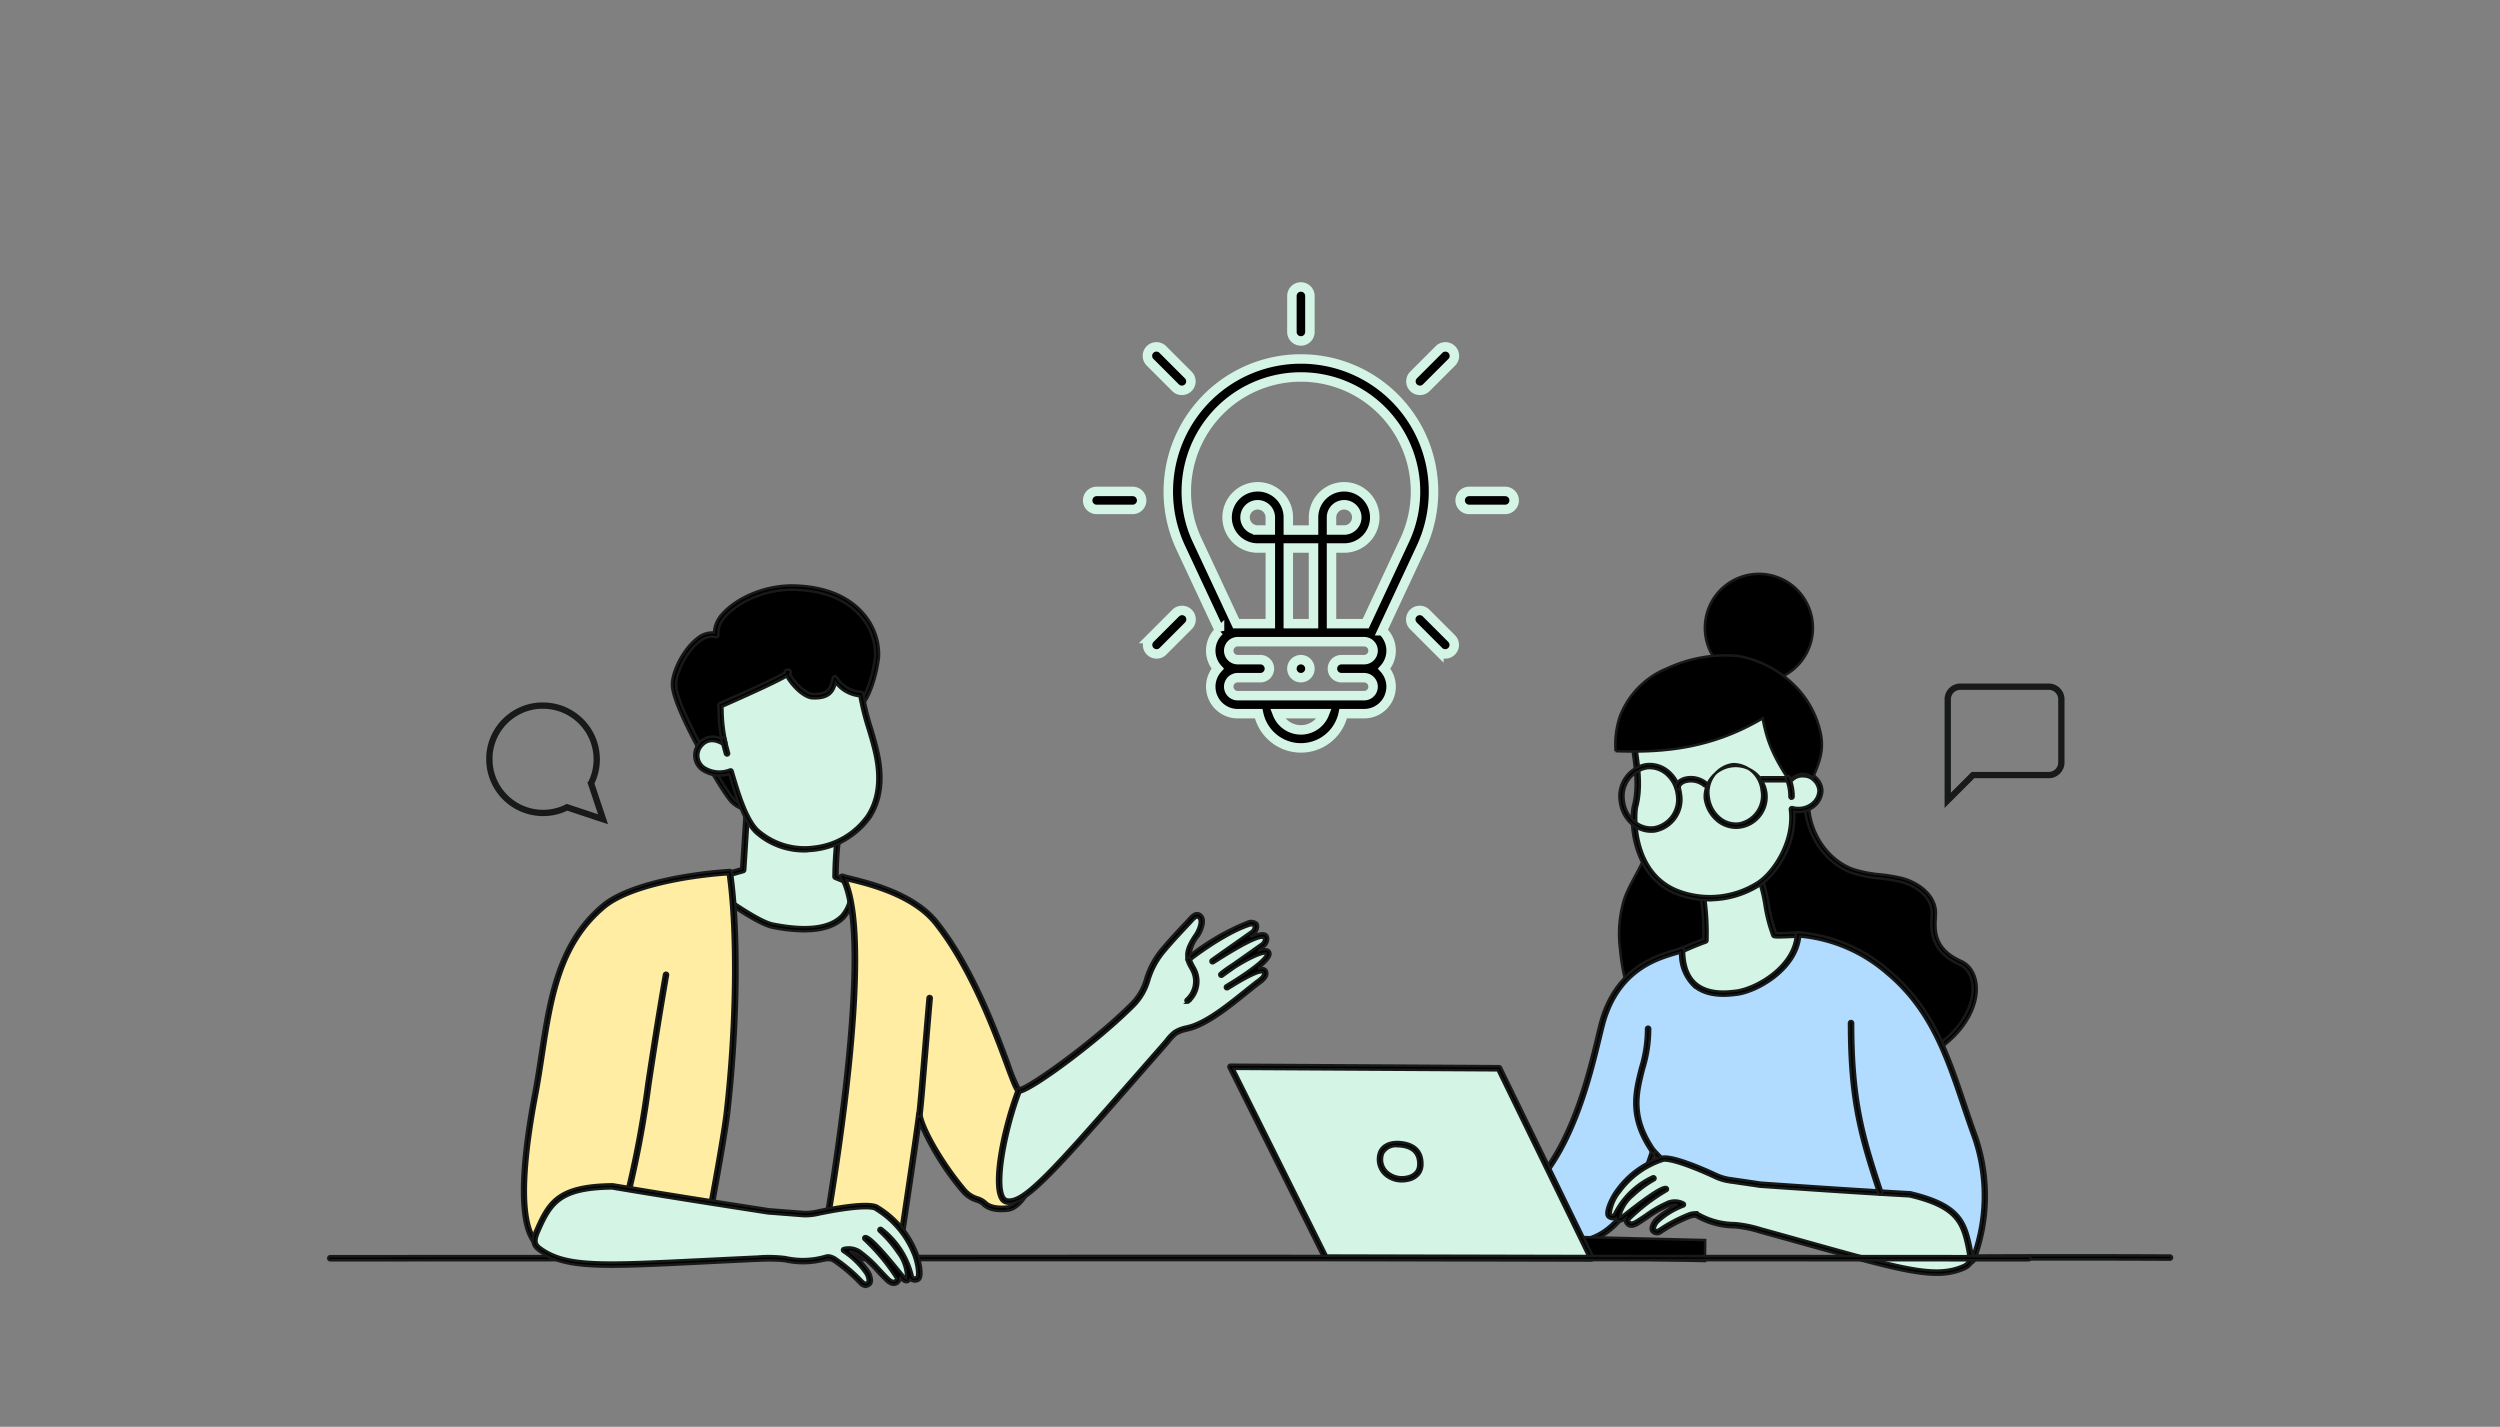 <svg xmlns="http://www.w3.org/2000/svg" width="396" height="226" viewBox="0 0 396 226">
  <rect x="0" y="0" width="396" height="226" fill="#808080" stroke="none"/>
  <g id="ideation-and-architecture" transform="translate(-521.979 -2534.16)">
    <rect id="Rectangle_15018" data-name="Rectangle 15018" width="396" height="226" rx="10" transform="translate(521.979 2534.16)" fill="rgba(231,234,235,0)"/>
    <g id="Group_2250" data-name="Group 2250" transform="translate(6149 2081.432)">
      <path id="message-circle" d="M3,11.5a8.38,8.38,0,0,0,.9,3.8A8.5,8.5,0,0,0,11.5,20a8.38,8.38,0,0,0,3.8-.9L21,21l-1.9-5.7a8.38,8.38,0,0,0,.9-3.8,8.5,8.5,0,0,0-4.7-7.6A8.38,8.38,0,0,0,11.5,3H11a8.48,8.48,0,0,0-8,8Z" transform="translate(-5552.5 561.5)" fill="none" stroke="#181a19" stroke-width="1"/>
      <path id="message-square_1_" data-name="message-square (1)" d="M21,15a2,2,0,0,1-2,2H7L3,21V5A2,2,0,0,1,5,3H19a2,2,0,0,1,2,2Z" transform="translate(-5321.5 558.5)" fill="none" stroke="#181a19" stroke-width="1"/>
    </g>
    <g id="Group_2331" data-name="Group 2331" transform="translate(6623.979 2180)">
      <g id="Group_2269" data-name="Group 2269" transform="translate(-5907.416 445.059)">
        <g id="Group_2260" data-name="Group 2260" transform="translate(80.266 35.504)">
          <path id="Path_12461" data-name="Path 12461" d="M321.875,102.976c-.112,4.788,2.816,9.672,7.338,11.248,2.463.861,5.159.741,7.682,1.4s5.09,2.558,5.107,5.167c.009,1.731-.973,5.658,4.211,7.958,4.28,1.895,3.255,12.169-9.99,16.484-4.056,1.326-1.438-2.007-5.658-2.653a19.08,19.08,0,0,1-10.817-6.08,34.75,34.75,0,0,1-6.494-10.765c-1.826-4.5-3.1-9.465-1.972-14.184s5.288-8.983,10.584-8.569Z" transform="translate(-310.533 -102.636)" stroke="#181a19" stroke-width="0.4"/>
          <path id="Path_12462" data-name="Path 12462" d="M334.663,145.814c-.913,0-1.257-.5-1.6-1.18a2.862,2.862,0,0,0-2.592-1.783,19.44,19.44,0,0,1-11.007-6.175,34.815,34.815,0,0,1-6.554-10.869c-2.325-5.744-2.963-10.309-1.989-14.382,1.1-4.608,5.305-9.258,10.929-8.81a.328.328,0,0,1,.3.327c-.112,4.857,2.885,9.456,7.122,10.938a20.291,20.291,0,0,0,4.194.81,26.638,26.638,0,0,1,3.462.577c2.566.672,5.331,2.67,5.348,5.477,0,.224-.017.491-.026.766-.112,1.981-.284,4.978,4.048,6.9,1.619.715,2.549,2.558,2.437,4.8-.2,3.858-3.583,9.4-12.453,12.29a5.376,5.376,0,0,1-1.611.319Zm-13.556-42.588c-4.918,0-8.569,4.194-9.56,8.345-.939,3.936-.319,8.38,1.955,13.986a34.235,34.235,0,0,0,6.433,10.671,18.743,18.743,0,0,0,10.628,5.977,3.489,3.489,0,0,1,3.075,2.127c.37.741.577,1.145,2.437.534,8.569-2.79,11.825-8.052,12.014-11.7.1-1.972-.689-3.565-2.05-4.177-4.737-2.1-4.539-5.632-4.435-7.527q.026-.413.026-.723c-.017-2.463-2.532-4.246-4.866-4.857a26.287,26.287,0,0,0-3.376-.56,20.389,20.389,0,0,1-4.332-.844c-4.409-1.533-7.544-6.235-7.562-11.248-.129,0-.258-.009-.388-.009Z" transform="translate(-310.48 -102.585)" stroke="#181a19" stroke-width="0.4"/>
        </g>
        <path id="Path_12463" data-name="Path 12463" d="M292.966,90.29c1.4,6.8,2.747,14.124-.043,20.48-.9,2.067-2.222,3.944-2.963,6.08a18.929,18.929,0,0,0-.672,7.958c.456,5.047,1.972,10.231,5.52,13.849s9.491,5.193,13.874,2.644c3.841-2.239,5.6-7.053,5.357-11.5s-2.136-8.612-4.134-12.583A156.113,156.113,0,0,0,292.966,90.29Z" transform="translate(-227.255 -65.375)" stroke="#181a19" stroke-width="0.4"/>
        <g id="Group_2261" data-name="Group 2261" transform="translate(67.828 47.3)">
          <path id="Path_12464" data-name="Path 12464" d="M303.809,127.125a71.513,71.513,0,0,0-.465-8.371A16.4,16.4,0,0,1,308,117.247a2.7,2.7,0,0,1,2.1.276c.353.276,2.007-1.188,2.179-.784,1.18,2.765,1.283,6.709,2.463,9.482.095.215,4.229-.172,4.315.043.388.9.06,8.406-.224,8.6-15.132,10.059-22.418-4.332-22.418-4.332a46.961,46.961,0,0,1,7.389-3.41Z" transform="translate(-296.091 -116.336)" fill="#d4f5e5" stroke="#181a19" stroke-width="0.4"/>
          <path id="Path_12465" data-name="Path 12465" d="M308.605,138.707a12.676,12.676,0,0,1-3.23-.413c-6.184-1.628-9.172-7.415-9.3-7.665a.32.32,0,0,1,.121-.422,47.166,47.166,0,0,1,7.243-3.367,38.282,38.282,0,0,0-.258-5.52c-.086-.827-.164-1.679-.215-2.6a.335.335,0,0,1,.181-.31,16.513,16.513,0,0,1,4.754-1.533,3.061,3.061,0,0,1,2.308.3,4.175,4.175,0,0,0,.827-.422c.594-.344.947-.543,1.24-.448a.462.462,0,0,1,.267.241,24.371,24.371,0,0,1,1.249,4.806,24.974,24.974,0,0,0,1.154,4.539c.327.026,1.223,0,1.9-.034,2.162-.086,2.351-.069,2.472.215a21.706,21.706,0,0,1,.164,4.7c-.138,4.039-.379,4.2-.508,4.289-3.634,2.411-7.105,3.626-10.361,3.626Zm-11.8-8.1c.663,1.154,3.583,5.71,8.741,7.071,3.953,1.042,8.328,0,12.987-3.083a43.168,43.168,0,0,0,.215-8.113c-.344-.026-1.223.009-1.895.034-2.153.086-2.343.069-2.463-.215a24.367,24.367,0,0,1-1.249-4.806A25.228,25.228,0,0,0,312,116.978a6.909,6.909,0,0,0-.646.344c-.646.379-1.154.68-1.5.4a2.475,2.475,0,0,0-1.852-.215,15.882,15.882,0,0,0-4.375,1.378c.052.818.121,1.567.207,2.36a39.82,39.82,0,0,1,.25,5.822.317.317,0,0,1-.207.293,49.263,49.263,0,0,0-7.071,3.23Zm6.95-3.531Z" transform="translate(-296.038 -116.283)" stroke="#181a19" stroke-width="0.4"/>
        </g>
        <g id="Group_2262" data-name="Group 2262" transform="translate(63.796 19.364)">
          <path id="Path_12466" data-name="Path 12466" d="M291.769,91.119c.448,3.359,1.12,6.881.258,10.223-.474,1.826-.431,11.093,7.01,13.728a14.437,14.437,0,0,0,12.436-1.344c2.739-1.662,6.054-6.812,5.391-11.928,2.265.629,4.5-.9,4.53-2.937a2.793,2.793,0,0,0-2.644-2.575,2.5,2.5,0,0,0-1.989.68,30.637,30.637,0,0,1-.835-7.6c-2.575-2.833-6.692-4.28-10.817-4.9a15.222,15.222,0,0,0-4.151-.155c-3.962.491-9.629,3.367-9.172,6.812Z" transform="translate(-291.412 -83.897)" fill="#d4f5e5" stroke="#181a19" stroke-width="0.4"/>
          <path id="Path_12467" data-name="Path 12467" d="M303.787,116.18a14.621,14.621,0,0,1-4.926-.861c-7.467-2.653-7.794-11.876-7.208-14.116.749-2.876.319-5.917-.095-8.862-.06-.413-.112-.827-.172-1.232h0a3.876,3.876,0,0,1,.9-2.911c1.774-2.3,5.727-3.919,8.543-4.272a15.988,15.988,0,0,1,4.237.155c3.419.508,8.1,1.791,11.015,5a.344.344,0,0,1,.086.224,30.317,30.317,0,0,0,.723,7.045,2.736,2.736,0,0,1,1.766-.448,2.771,2.771,0,0,1,2.007.844,2.978,2.978,0,0,1,.973,2.058,3.352,3.352,0,0,1-1.378,2.6,4.08,4.08,0,0,1-3.1.741c.448,5.21-2.9,10.162-5.6,11.79a14.938,14.938,0,0,1-7.777,2.231ZM302.254,84.5a11.415,11.415,0,0,0-1.326.078c-2.687.336-6.442,1.86-8.113,4.022a3.235,3.235,0,0,0-.775,2.429h0c.052.4.112.818.172,1.232.422,3.006.861,6.123.078,9.12-.327,1.249-.732,10.671,6.8,13.34a14.042,14.042,0,0,0,12.161-1.318c2.558-1.55,5.891-6.58,5.245-11.609a.306.306,0,0,1,.112-.284.337.337,0,0,1,.3-.069,3.454,3.454,0,0,0,3-.543,2.683,2.683,0,0,0,1.12-2.093,2.367,2.367,0,0,0-.775-1.585,2.121,2.121,0,0,0-1.533-.663,2.227,2.227,0,0,0-1.809.611.3.3,0,0,1-.3.043.315.315,0,0,1-.207-.233,31.369,31.369,0,0,1-.853-7.553c-2.79-3-7.26-4.211-10.541-4.7a18.049,18.049,0,0,0-2.73-.233Z" transform="translate(-291.356 -83.844)" stroke="#181a19" stroke-width="0.4"/>
        </g>
        <path id="Path_12468" data-name="Path 12468" d="M309.817,106.325a4.685,4.685,0,0,1-3.049-1.163,5.614,5.614,0,0,1-1.886-3.565,4.894,4.894,0,1,1,5.52,4.694,4.323,4.323,0,0,1-.577.034Zm-.224-10.059a3.137,3.137,0,0,0-.491.034,4.493,4.493,0,0,0-3.583,5.219,4.986,4.986,0,0,0,1.671,3.161,3.972,3.972,0,0,0,3.126.973,4.5,4.5,0,0,0,3.583-5.219,4.572,4.572,0,0,0-4.306-4.168Z" transform="translate(-229.43 -66.114)" stroke="#181a19" stroke-width="0.4"/>
        <path id="Path_12469" data-name="Path 12469" d="M294.207,107.045a4.685,4.685,0,0,1-3.049-1.163,5.614,5.614,0,0,1-1.886-3.565,5.139,5.139,0,0,1,4.142-5.942,4.649,4.649,0,0,1,3.634,1.128,5.614,5.614,0,0,1,1.886,3.565h0a5.144,5.144,0,0,1-4.142,5.942,4.323,4.323,0,0,1-.577.034Zm-.215-10.068a3.137,3.137,0,0,0-.491.034,4.505,4.505,0,0,0-3.591,5.219,4.986,4.986,0,0,0,1.671,3.161,3.972,3.972,0,0,0,3.126.973,4.493,4.493,0,0,0,3.583-5.219h0a4.986,4.986,0,0,0-1.671-3.161,4.006,4.006,0,0,0-2.635-1.008Z" transform="translate(-227.264 -66.214)" stroke="#181a19" stroke-width="0.4"/>
        <path id="Path_12470" data-name="Path 12470" d="M321.652,67.432a8.555,8.555,0,1,0-5.7,10.671,8.555,8.555,0,0,0,5.7-10.671Z" transform="translate(-229.441 -61.36)" stroke="#181a19" stroke-width="0.4"/>
        <path id="Path_12471" data-name="Path 12471" d="M315.99,96.212c-2.17-3.367-3.5-5.787-4.211-9.887-8.018,4.745-15.623,5.486-23.3,5.193a14.211,14.211,0,0,1,.655-5.434,13.4,13.4,0,0,1,7.622-7.734,21.916,21.916,0,0,1,11.127-1.912,16.929,16.929,0,0,1,8.94,4.659,15.032,15.032,0,0,1,4.168,7.682c.491,2.506-.121,4.349-1.24,6.9a2.925,2.925,0,0,0-1.955-.543A3.537,3.537,0,0,0,315.99,96.2Z" transform="translate(-227.155 -63.434)" stroke="#181a19" stroke-width="0.4"/>
        <path id="Path_12476" data-name="Path 12476" d="M299.849,100.689a.318.318,0,0,1-.319-.319c-.017-.766.732-1.309,1.473-1.5a3.906,3.906,0,0,1,3.462.8.324.324,0,0,1-.422.491,3.245,3.245,0,0,0-2.877-.655c-.491.129-.99.465-.982.861a.32.32,0,0,1-.319.327h0Z" transform="translate(-228.695 -66.55)" stroke="#181a19" stroke-width="0.4"/>
        <path id="Path_12477" data-name="Path 12477" d="M315.347,99.415a.331.331,0,0,1-.327-.319.325.325,0,0,1,.319-.327H319.3V98.76a.331.331,0,0,1,.327.319.325.325,0,0,1-.319.327h-3.962Z" transform="translate(-230.844 -66.55)" stroke="#181a19" stroke-width="0.4"/>
        <path id="Path_12478" data-name="Path 12478" d="M320.694,102.121h0a.32.32,0,0,1-.319-.327,7,7,0,0,0-.56-2.816.322.322,0,0,1,.594-.25,7.726,7.726,0,0,1,.612,3.083.32.32,0,0,1-.327.319Z" transform="translate(-231.506 -66.518)" stroke="#181a19" stroke-width="0.4"/>
        <g id="Group_2263" data-name="Group 2263" transform="translate(37.858 56.787)">
          <path id="Path_12479" data-name="Path 12479" d="M341.645,159.606c-3.505-9.577-5.434-19.016-13.7-25.914a24.639,24.639,0,0,0-14.262-6.011c-.336,5.34-6.537,8.853-9.861,9.25-1.809.215-8.526,1.111-8.526-6.812-2.188.87-9.482,1.766-12.41,10.757-1.2,3.677-3.342,17.741-10.4,25.888-1.671,1.929-3.212-10.886-5.607-10.033-2.351.835-5.064,2.239-5.245,4.728-.138,1.946,1.464,3.634,3.255,4.4,3.841,1.654,5.288,9.654,9.43,10.24,4.306.611,11.187,2.2,16.4-14.09,2.661,2.661,4.375,5.52,7.363,7.131,8.6,4.642,37.231,9.844,41.9,10.671a1.727,1.727,0,0,0,1.421-.611,28.344,28.344,0,0,0,.241-19.61Z" transform="translate(-261.292 -127.351)" fill="#b2dcff" stroke="#181a19" stroke-width="0.4"/>
          <path id="Path_12480" data-name="Path 12480" d="M340.034,180.1a.558.558,0,0,1-.172-.017c-5.512-.973-33.424-6.089-41.993-10.705a18.716,18.716,0,0,1-5.107-4.616c-.62-.723-1.266-1.455-1.964-2.188-2.213,6.726-4.909,10.946-8.225,12.884-2.92,1.705-5.693,1.3-7.923.973l-.439-.06c-2.368-.336-3.884-2.885-5.348-5.357-1.214-2.058-2.472-4.177-4.168-4.909-1.826-.784-3.6-2.549-3.445-4.72.146-2.119,1.938-3.764,5.46-5.012a1.023,1.023,0,0,1,.81.052c1.128.56,1.938,3.161,2.8,5.917.491,1.585,1.326,4.237,1.766,4.237,0,0,.034,0,.1-.086,5.615-6.485,8.13-16.9,9.482-22.487.344-1.43.62-2.558.853-3.29,2.566-7.9,8.561-9.706,11.437-10.576a12.133,12.133,0,0,0,1.154-.379.315.315,0,0,1,.3.034.331.331,0,0,1,.138.267c0,2.386.629,4.151,1.86,5.245,1.989,1.766,5.073,1.387,6.235,1.249h.06c3.169-.388,9.25-3.789,9.577-8.957a.324.324,0,0,1,.344-.3,24.793,24.793,0,0,1,14.451,6.089c6.89,5.744,9.4,13.185,12.057,21.057.551,1.636,1.12,3.324,1.731,5a28.85,28.85,0,0,1-.25,19.843,1.972,1.972,0,0,1-1.6.818Zm-49.374-18.456a.349.349,0,0,1,.233.095c.861.861,1.628,1.748,2.368,2.6a18.064,18.064,0,0,0,4.926,4.47c8.483,4.573,36.309,9.663,41.8,10.645a1.519,1.519,0,0,0,1.068-.422,28.3,28.3,0,0,0,.241-19.369h0c-.611-1.679-1.189-3.376-1.74-5.012-2.627-7.785-5.116-15.14-11.859-20.773a24.307,24.307,0,0,0-13.762-5.917c-.577,5.331-6.83,8.836-10.119,9.224h-.06c-1.24.155-4.539.551-6.743-1.4a7.046,7.046,0,0,1-2.076-5.271c-.233.077-.491.155-.775.241-2.988.9-8.543,2.584-11.015,10.154-.233.715-.5,1.834-.844,3.247-1.361,5.65-3.9,16.157-9.62,22.762a.719.719,0,0,1-.723.293c-.8-.164-1.352-1.8-2.248-4.676-.706-2.265-1.593-5.09-2.472-5.529a.372.372,0,0,0-.3-.026c-3.255,1.154-4.9,2.61-5.03,4.453s1.49,3.41,3.057,4.082c1.886.81,3.2,3.023,4.47,5.167,1.447,2.446,2.816,4.754,4.883,5.047l.439.06c4.246.62,10.653,1.55,15.605-13.926a.326.326,0,0,1,.233-.215c.026,0,.052-.009.078-.009Z" transform="translate(-261.239 -127.298)" stroke="#181a19" stroke-width="0.4"/>
        </g>
        <g id="Group_2264" data-name="Group 2264" transform="translate(59.883 92.301)">
          <path id="Path_12481" data-name="Path 12481" d="M334.916,174.558c-7.854-.439-15.76-.982-23.675-1.524-.706-.121-4.229-.62-5.09-.749a7.972,7.972,0,0,1-2.11-.689c-2.351-1.085-7.4-3.212-8.526-2.584a13.98,13.98,0,0,0-6.786,5c-1.033,1.335-1.877,3.531-1.447,3.91a.741.741,0,0,0,.982.086,12.383,12.383,0,0,1,6.037-5.977,17.442,17.442,0,0,0-3.385,2.5,6.63,6.63,0,0,0-2.222,3.557.526.526,0,0,0,.026.327c.138.233.5.095.715-.069.422-.327,5.822-4.72,6.838-4.6-1.344.508-6.132,4.392-6.149,4.806a.712.712,0,0,0,.9.792,2.172,2.172,0,0,0,.741-.319,34.926,34.926,0,0,1,4.633-2.808,2.765,2.765,0,0,1,2.592-.034,12.5,12.5,0,0,0-4.048,2.463,2.221,2.221,0,0,0-.465.594c-.181.327-.388.8-.138,1.077.413.448.767.224,1.128.009a24.237,24.237,0,0,1,4.427-2.334,1.654,1.654,0,0,1,1.473-.077,11.8,11.8,0,0,0,5.882,1.55,19.083,19.083,0,0,1,4.065.835c20.833,5.744,27.06,8.035,32.107,5.865.99-.422,1.318-.947.99-2.644-.878-4.53-1.74-7.105-9.482-8.948Z" transform="translate(-286.862 -168.585)" fill="#d4f5e5" stroke="#181a19" stroke-width="0.4"/>
          <path id="Path_12482" data-name="Path 12482" d="M339.121,187.245c-4,0-9.689-1.593-20.385-4.582-2.256-.629-4.806-1.344-7.579-2.11a18.848,18.848,0,0,0-4-.818,12.491,12.491,0,0,1-6.046-1.6c-.31-.2-.792-.043-1.18.1a23.922,23.922,0,0,0-4.366,2.3l-.043.026a1.072,1.072,0,0,1-1.5-.086c-.3-.319-.267-.81.086-1.455a2.554,2.554,0,0,1,.534-.672,12.477,12.477,0,0,1,3.385-2.2,3.525,3.525,0,0,0-1.585.31,17.314,17.314,0,0,0-3.057,1.791c-.491.336-1.008.68-1.524,1a2.431,2.431,0,0,1-.853.362,1.033,1.033,0,0,1-1.266-1.128.214.214,0,0,1,.009-.069c-.086.069-.138.112-.172.138a1.076,1.076,0,0,1-.8.25.6.6,0,0,1-.388-.267.618.618,0,0,1-.078-.233,1.086,1.086,0,0,1-1.292-.181c-.715-.629.525-3.212,1.412-4.349a14.131,14.131,0,0,1,6.916-5.107c1.378-.68,6.588,1.585,8.776,2.592a7.65,7.65,0,0,0,2.024.663c.233.034.663.095,1.171.172,1.421.207,3.367.491,3.91.577,7.725.534,15.709,1.077,23.649,1.524h.06c7.932,1.895,8.828,4.59,9.723,9.207.336,1.722.034,2.472-1.18,3a10.606,10.606,0,0,1-4.358.844Zm-38.368-9.861a1.24,1.24,0,0,1,.706.2,11.772,11.772,0,0,0,5.727,1.5,19.709,19.709,0,0,1,4.134.844c2.782.766,5.331,1.481,7.587,2.11,14.994,4.194,20.041,5.607,24.312,3.764.8-.344,1.12-.663.8-2.282-.87-4.47-1.671-6.89-9.207-8.69-7.941-.439-15.924-.99-23.649-1.524h-.034c-.517-.086-2.558-.379-3.91-.577-.517-.078-.939-.138-1.171-.172a8.185,8.185,0,0,1-2.2-.715c-4.151-1.921-7.536-2.988-8.225-2.6a.593.593,0,0,1-.069.026,13.609,13.609,0,0,0-6.614,4.892,6.544,6.544,0,0,0-1.481,3.488.459.459,0,0,0,.5.1,12.8,12.8,0,0,1,6.158-6.063.334.334,0,0,1,.422.146.323.323,0,0,1-.129.431,17.406,17.406,0,0,0-3.324,2.446,6.134,6.134,0,0,0-2.127,3.376.167.167,0,0,1-.009.069.667.667,0,0,0,.233-.121c.034-.026.095-.077.181-.146,5.822-4.642,6.6-4.556,6.89-4.521a.321.321,0,0,1,.284.284.33.33,0,0,1-.207.344,29.772,29.772,0,0,0-5.942,4.573.44.44,0,0,0,.086.293.469.469,0,0,0,.431.121,1.962,1.962,0,0,0,.62-.276c.508-.31,1.016-.655,1.5-.982a18.157,18.157,0,0,1,3.169-1.852,3.006,3.006,0,0,1,2.9,0,.328.328,0,0,1,.138.3.309.309,0,0,1-.207.258,12.135,12.135,0,0,0-3.944,2.394,2.2,2.2,0,0,0-.4.517c-.233.413-.241.637-.181.7.207.224.31.2.706-.034l.026-.017a24.525,24.525,0,0,1,4.47-2.36,2.9,2.9,0,0,1,1.059-.25Z" transform="translate(-286.813 -168.534)" stroke="#181a19" stroke-width="0.4"/>
        </g>
        <g id="Group_2268" data-name="Group 2268" transform="translate(0 77.751)">
          <path id="Path_12483" data-name="Path 12483" d="M281.857,186.706q9.779.207,19.567.422l.026-3.324-21.78-.534,2.188,3.436Z" transform="translate(-225.939 -156.029)" stroke="#181a19" stroke-width="0.4"/>
          <g id="Group_2267" data-name="Group 2267">
            <g id="Group_2265" data-name="Group 2265">
              <path id="Path_12484" data-name="Path 12484" d="M217.65,152.02l42.536.233,14.658,30.117-42.131-.112Z" transform="translate(-217.332 -151.693)" fill="#d4f5e5" stroke="#181a19" stroke-width="0.4"/>
              <path id="Path_12485" data-name="Path 12485" d="M274.793,182.636h0l-42.131-.1a.312.312,0,0,1-.284-.181l-15.063-30.238a.324.324,0,0,1,.017-.319.329.329,0,0,1,.276-.155h0l42.536.233a.335.335,0,0,1,.293.181l14.658,30.108a.307.307,0,0,1-.017.31.329.329,0,0,1-.276.155Zm-41.933-.749,41.416.1-14.348-29.463-41.8-.233,14.736,29.592Z" transform="translate(-217.281 -151.64)" stroke="#181a19" stroke-width="0.4"/>
            </g>
            <g id="Group_2266" data-name="Group 2266" transform="translate(23.676 12.247)">
              <path id="Path_12486" data-name="Path 12486" d="M248.369,166.266a2.82,2.82,0,0,0-3.014,1.309,3,3,0,0,0,.784,3.316,3.849,3.849,0,0,0,3.4.818,2.677,2.677,0,0,0,1.645-1,2.351,2.351,0,0,0,.37-1.292c.009-1.49-.672-2.911-3.178-3.152Z" transform="translate(-244.823 -165.913)" fill="#d4f5e5" stroke="#181a19" stroke-width="0.4"/>
              <path id="Path_12487" data-name="Path 12487" d="M248.585,172.078a4.023,4.023,0,0,1-2.713-1,3.338,3.338,0,0,1-.861-3.686c.491-1.1,1.74-1.662,3.342-1.507h0c2.885.284,3.479,2.05,3.462,3.479a2.6,2.6,0,0,1-.422,1.473,2.958,2.958,0,0,1-1.834,1.128A4.753,4.753,0,0,1,248.585,172.078Zm-.723-5.564a2.335,2.335,0,0,0-2.265,1.145,2.65,2.65,0,0,0,.706,2.945,3.512,3.512,0,0,0,3.118.741,2.359,2.359,0,0,0,1.447-.861,2.024,2.024,0,0,0,.31-1.111c.009-1.714-.93-2.644-2.885-2.833h0c-.1-.009-.25-.017-.422-.017Z" transform="translate(-244.772 -165.86)" stroke="#181a19" stroke-width="0.4"/>
            </g>
          </g>
        </g>
        <path id="Path_12488" data-name="Path 12488" d="M336.363,171.1a.331.331,0,0,1-.31-.224c-2.963-8.965-4.633-14.641-4.633-26.939a.325.325,0,0,1,.319-.327.333.333,0,0,1,.327.327c0,12.195,1.662,17.827,4.608,26.732a.318.318,0,0,1-.207.4.432.432,0,0,1-.1.017Z" transform="translate(-233.12 -72.774)" stroke="#181a19" stroke-width="0.4"/>
        <path id="Path_12489" data-name="Path 12489" d="M294.919,164.7a.331.331,0,0,1-.267-.138c-3.832-5.512-2.79-9.542-1.791-13.435a20.964,20.964,0,0,0,.93-6.141.323.323,0,0,1,.646-.026,21.46,21.46,0,0,1-.956,6.33c-1.008,3.936-1.964,7.648,1.7,12.91a.319.319,0,0,1-.078.448.3.3,0,0,1-.181.06Z" transform="translate(-227.64 -72.919)" stroke="#181a19" stroke-width="0.4"/>
      </g>
      <path id="Path_12494" data-name="Path 12494" d="M354.507,187.38a.331.331,0,0,1-.327-.319.325.325,0,0,1,.319-.327c10.369-.052,20.48-.052,30.918,0a.323.323,0,0,1,0,.646h0c-10.438-.052-20.549-.052-30.909,0Z" transform="translate(-6143.694 366.306)" stroke="#181a19" stroke-width="0.4"/>
      <path id="Path_12495" data-name="Path 12495" d="M289.693,187.5h0c-89.258-.052-179.755-.052-269,0a.325.325,0,0,1-.327-.319.331.331,0,0,1,.319-.327c89.24-.052,179.747-.052,269,0a.323.323,0,1,1-.009.646Z" transform="translate(-6070.37 366.289)" stroke="#181a19" stroke-width="0.4"/>
      <g id="Group_2279" data-name="Group 2279" transform="translate(-6019.302 446.898)">
        <g id="Group_2270" data-name="Group 2270" transform="translate(28.074 30.36)">
          <path id="Path_12497" data-name="Path 12497" d="M111.245,104.428a54.938,54.938,0,0,0-1,10.162l2.489,1.016s2.36,9.689-12.5,6.726C97.354,121.756,89,115.409,89,115.409l6.606-1.886s.637-9.6.887-14.382a153.087,153.087,0,0,0,14.761,5.3Z" transform="translate(-88.666 -98.802)" fill="#d4f5e5" stroke="#181a19" stroke-width="0.4"/>
          <path id="Path_12498" data-name="Path 12498" d="M105.249,123.157a26.119,26.119,0,0,1-5.133-.577c-2.928-.586-11.032-6.718-11.377-6.985a.323.323,0,0,1,.112-.568l6.39-1.826c.095-1.481.646-9.835.87-14.15a.3.3,0,0,1,.155-.258.339.339,0,0,1,.3-.017,150.577,150.577,0,0,0,14.718,5.279.313.313,0,0,1,.215.379,54.35,54.35,0,0,0-.99,9.87l2.291.93a.33.33,0,0,1,.189.224,6.423,6.423,0,0,1-1.387,5.589c-1.344,1.4-3.471,2.1-6.356,2.1Zm-15.6-7.682c1.86,1.387,8.216,6,10.593,6.476,5.348,1.068,9.008.62,10.895-1.335a5.762,5.762,0,0,0,1.266-4.84l-2.334-.947a.329.329,0,0,1-.2-.3,57.213,57.213,0,0,1,.947-9.939c-4.53-1.421-10.705-3.514-14.081-5.021-.267,4.857-.853,13.814-.861,13.909a.333.333,0,0,1-.233.293l-5.986,1.714Z" transform="translate(-88.612 -98.748)" stroke="#181a19" stroke-width="0.4"/>
        </g>
        <g id="Group_2273" data-name="Group 2273" transform="translate(23.745)">
          <g id="Group_2271" data-name="Group 2271">
            <path id="Path_12499" data-name="Path 12499" d="M103.277,63.9c-6.649-.258-13.125,4.022-12.626,7.51-3.178-.939-6.812,5.159-6.692,8.009.164,3.669,7.3,15.752,8.828,17.672a4.191,4.191,0,0,0,2.463,1.688c-.078-1.008.887-1.654.9-2.67.026-1.249-1.662-3.436-.336-3.4,6.287.155,5.486,1.576,17.431-10.042,1.524-1.481,2.523-5.064,2.859-7.768.327-2.627-1.559-10.559-12.832-11Z" transform="translate(-83.637 -63.55)" stroke="#181a19" stroke-width="0.4"/>
            <path id="Path_12500" data-name="Path 12500" d="M95.207,99.051a.265.265,0,0,1-.095-.017,4.459,4.459,0,0,1-2.627-1.8c-1.585-1.989-8.733-14.159-8.9-17.862-.095-2.188,1.791-5.813,3.893-7.458a3.822,3.822,0,0,1,2.765-.965,4.75,4.75,0,0,1,1.412-3.092c2.015-2.231,6.494-4.547,11.575-4.349,4.7.181,8.406,1.722,10.722,4.453a9.838,9.838,0,0,1,2.42,6.916c-.362,2.876-1.412,6.459-2.954,7.958C102.657,93.315,102.071,93.281,97.55,93.048c-.525-.026-1.12-.06-1.791-.078a.31.31,0,0,0-.164.026c-.095.146.2.861.344,1.257a5.277,5.277,0,0,1,.491,1.809,3.03,3.03,0,0,1-.508,1.447,2.1,2.1,0,0,0-.4,1.2.343.343,0,0,1-.121.276.35.35,0,0,1-.207.069ZM89.937,71.586a3.45,3.45,0,0,0-2.05.844c-2.119,1.654-3.721,5.142-3.643,6.924C84.4,82.86,91.5,94.934,93,96.838a3.735,3.735,0,0,0,1.912,1.447,3.516,3.516,0,0,1,.465-1.1,2.453,2.453,0,0,0,.422-1.137,5.257,5.257,0,0,0-.439-1.559c-.3-.775-.568-1.438-.276-1.86a.772.772,0,0,1,.706-.293c.68.017,1.275.052,1.809.078,4.366.233,4.823.25,15.39-10.025,1.43-1.4,2.42-4.806,2.765-7.57a9.128,9.128,0,0,0-2.274-6.416c-2.231-2.618-5.675-4.039-10.257-4.22h0c-4.875-.2-9.155,2.007-11.067,4.134a3.808,3.808,0,0,0-1.223,3.006.321.321,0,0,1-.112.293.349.349,0,0,1-.3.069,1.914,1.914,0,0,0-.577-.086Z" transform="translate(-83.586 -63.496)" stroke="#181a19" stroke-width="0.4"/>
          </g>
          <g id="Group_2272" data-name="Group 2272" transform="translate(3.533 13.339)">
            <path id="Path_12501" data-name="Path 12501" d="M114.206,82.93a5.2,5.2,0,0,1-4.194-2.506c-.37,1.447-.577,2.954-3.54,2.816-1.438-.069-3.548-2.411-4.082-3.815,0,0,3.152-.758-10.541,5.262.017.284.034.56.043.818a23.288,23.288,0,0,0,.611,5.15c-1.8-1.1-3.1-.689-3.962.474a2.59,2.59,0,0,0,.586,3.6,4.76,4.76,0,0,0,4.358.448c.758,2.489,2.084,7.493,4.177,9.491a11.51,11.51,0,0,0,9.215,2.73,12.205,12.205,0,0,0,8.457-5c2-2.988,2.024-6.563,1.344-9.818s-1.981-6.364-2.472-9.646Z" transform="translate(-87.739 -79.041)" fill="#d4f5e5" stroke="#181a19" stroke-width="0.4"/>
            <path id="Path_12502" data-name="Path 12502" d="M105.259,107.746a11.524,11.524,0,0,1-7.872-2.92c-1.938-1.852-3.187-6.029-4-8.793-.052-.181-.1-.353-.155-.525a5.016,5.016,0,0,1-4.341-.6,2.9,2.9,0,0,1-.646-4.048,2.828,2.828,0,0,1,3.746-.9,25.425,25.425,0,0,1-.456-4.461v-.069c-.009-.258-.026-.525-.043-.81a.347.347,0,0,1,.189-.319c7.243-3.187,9.6-4.4,10.361-4.866a.355.355,0,0,1,.017-.25.327.327,0,0,1,.207-.164c.379-.095.611-.017.689.215a.342.342,0,0,1-.121.413c.706,1.318,2.454,3.126,3.6,3.178,2.523.121,2.8-.956,3.143-2.325l.06-.25a.314.314,0,0,1,.258-.233.309.309,0,0,1,.319.129,5,5,0,0,0,3.815,2.351c.138.009.4.026.431.293h0a38.447,38.447,0,0,0,1.335,5.409c.413,1.369.835,2.79,1.128,4.22.835,4.039.37,7.424-1.4,10.059a12.751,12.751,0,0,1-10.292,5.236ZM93.434,94.784a.3.3,0,0,1,.146.034.34.34,0,0,1,.164.2c.078.258.164.543.25.844.758,2.532,2.015,6.778,3.832,8.509a11.144,11.144,0,0,0,8.948,2.644A11.846,11.846,0,0,0,115,102.165c1.662-2.489,2.1-5.71,1.3-9.568-.293-1.4-.706-2.808-1.12-4.168a41.106,41.106,0,0,1-1.318-5.253A5.435,5.435,0,0,1,110.1,81.1c-.344,1.266-.922,2.541-3.695,2.411-1.412-.069-3.281-1.955-4.1-3.454-.3.181-.732.413-1.335.715-1.766.9-4.737,2.256-8.836,4.065.009.207.017.4.026.6v.069a24.273,24.273,0,0,0,.594,5.021.316.316,0,0,1-.121.336.326.326,0,0,1-.362.017c-1.481-.9-2.67-.775-3.531.388a2.252,2.252,0,0,0,.517,3.143,4.419,4.419,0,0,0,4.048.4.254.254,0,0,1,.112-.017Zm20.4-11.868Z" transform="translate(-87.688 -78.984)" stroke="#181a19" stroke-width="0.4"/>
          </g>
          <path id="Path_12507" data-name="Path 12507" d="M93.557,94.291a.331.331,0,0,1-.31-.233c-.25-.887-.362-1.361-.568-2.222a.323.323,0,0,1,.629-.146c.207.853.319,1.326.568,2.2a.315.315,0,0,1-.224.4c-.026,0-.06.009-.086.009Z" transform="translate(-84.847 -67.374)" stroke="#181a19" stroke-width="0.4"/>
        </g>
        <g id="Group_2274" data-name="Group 2274" transform="translate(0 45.079)">
          <path id="Path_12508" data-name="Path 12508" d="M88.509,154.345c1.705-14.908,1.654-29.652.431-38.135-5.831.37-15.778,1.886-19.98,5.391-8.741,7.295-8.759,18.947-10.826,29.807-1.9,9.982-2.765,19.825-.095,23.262a7.562,7.562,0,0,0,2.627,1.559c1.232-.215,9.758-9.138,9.758-6.485a28.8,28.8,0,0,1-.672,7.519H84.487s3.436-17.827,4.022-22.909Z" transform="translate(-56.061 -115.891)" fill="#ffeda3" stroke="#181a19" stroke-width="0.4"/>
          <path id="Path_12509" data-name="Path 12509" d="M84.448,177.53H69.713a.331.331,0,0,1-.258-.129.338.338,0,0,1-.052-.284,29.2,29.2,0,0,0,.663-7.424.375.375,0,0,0-.026-.172s-.353-.146-2.093,1.163c-1.111.835-2.454,2.007-3.643,3.04-1.964,1.705-3.1,2.678-3.609,2.773-.6.112-2.687-1.352-2.937-1.679-2.954-3.789-1.61-14.882.034-23.52.388-2.033.706-4.125,1.016-6.158,1.335-8.767,2.721-17.827,9.921-23.839,4-3.333,13.358-5.03,20.161-5.46a.335.335,0,0,1,.344.276c1.335,9.25,1.171,24.252-.431,38.213l-.319-.034.319.034c-.577,5.03-3.987,22.754-4.022,22.934a.316.316,0,0,1-.319.258Zm-14.331-.646H84.173c.431-2.231,3.428-17.948,3.962-22.624h0c1.576-13.762,1.757-28.532.474-37.756-6.683.456-15.674,2.11-19.5,5.3-7.01,5.848-8.311,14.391-9.7,23.434-.31,2.033-.629,4.134-1.016,6.175-2.325,12.195-2.377,20.153-.155,23a8.706,8.706,0,0,0,2.343,1.438,23.988,23.988,0,0,0,3.281-2.618c3.393-2.954,5.52-4.711,6.433-4.3a.748.748,0,0,1,.4.749,33.606,33.606,0,0,1-.586,7.191Z" transform="translate(-56.014 -115.84)" stroke="#181a19" stroke-width="0.4"/>
        </g>
        <g id="Group_2275" data-name="Group 2275" transform="translate(46.962 45.823)">
          <path id="Path_12510" data-name="Path 12510" d="M140.591,169.631c4.565-.56,8.655-17.535,1.74-18.714-.956-.164-4.986-16.346-13.091-26.552-4.315-5.434-13.53-6.761-14.856-7.295,5.951,10.292-3.454,60.3-3.454,60.3l12.316.026s2.79-18.422,3.316-22.668c.4,2.4,3.5,7.854,7.01,12.031,1.309,1.55,2.48,1.249,3.3,2.067.947.947,2.687.939,3.729.81Z" transform="translate(-110.597 -116.753)" fill="#ffeda3" stroke="#181a19" stroke-width="0.4"/>
          <path id="Path_12511" data-name="Path 12511" d="M123.183,177.675h0l-12.316-.026a.318.318,0,0,1-.25-.121.334.334,0,0,1-.069-.267c.095-.5,9.31-50.011,3.488-60.079a.325.325,0,0,1,.034-.37.317.317,0,0,1,.362-.086c.215.086.706.207,1.326.362,3.006.741,10.042,2.472,13.659,7.028,5.607,7.053,9.318,17.078,11.317,22.461a26.878,26.878,0,0,0,1.636,3.979c2.584.474,4,3.118,3.9,7.26-.121,5.167-2.7,11.713-5.71,12.083-1.033.129-2.92.181-4-.9a2.735,2.735,0,0,0-1.051-.568,4.835,4.835,0,0,1-2.265-1.516,43.013,43.013,0,0,1-6.64-10.662c-.81,5.951-3.092,20.979-3.118,21.152a.331.331,0,0,1-.319.276ZM111.255,177l11.652.026c.353-2.317,2.79-18.473,3.273-22.383a.322.322,0,0,1,.637-.017c.4,2.446,3.583,7.88,6.941,11.868a4.11,4.11,0,0,0,2,1.326,3.335,3.335,0,0,1,1.283.715c.913.913,2.73.8,3.462.715l.043.319-.043-.319c2.42-.293,5.012-6.08,5.142-11.454.043-1.809-.207-6.072-3.428-6.623-.439-.077-.741-.784-2.076-4.384-1.981-5.348-5.675-15.313-11.213-22.289-3.488-4.384-10.369-6.08-13.315-6.8-.25-.06-.474-.112-.663-.164,5.038,11.144-2.79,54.567-3.695,59.459Z" transform="translate(-110.544 -116.702)" stroke="#181a19" stroke-width="0.4"/>
        </g>
        <path id="Path_12512" data-name="Path 12512" d="M75.738,168.956a.333.333,0,0,1-.078-.009.327.327,0,0,1-.233-.4,162.6,162.6,0,0,0,2.963-16.165c.689-4.547,1.55-10.206,2.8-17.38a.333.333,0,0,1,.37-.267.32.32,0,0,1,.258.37c-1.249,7.165-2.11,12.824-2.8,17.362A161.883,161.883,0,0,1,76.049,168.7a.321.321,0,0,1-.31.241Z" transform="translate(-58.707 -73.382)" stroke="#181a19" stroke-width="0.4"/>
        <path id="Path_12513" data-name="Path 12513" d="M129.018,158.095a.326.326,0,0,1-.241-.1.317.317,0,0,1-.052-.344c.1-.465.491-5.021.853-9.422.241-2.868.508-6.123.758-8.922a.324.324,0,0,1,.646.06c-.25,2.8-.517,6.054-.758,8.922-.8,9.577-.818,9.594-.99,9.74a.34.34,0,0,1-.215.086Zm-.215-.56Zm0,0Z" transform="translate(-66.101 -73.975)" stroke="#181a19" stroke-width="0.4"/>
        <g id="Group_2277" data-name="Group 2277" transform="translate(75.244 51.911)">
          <g id="Group_2276" data-name="Group 2276">
            <path id="Path_12517" data-name="Path 12517" d="M164.883,138.318c2.9-2.9,1.688-4.918,4.943-8.759,1.352-1.6,2.661-2.988,3.867-4.254.629-.663,1.2-1.524,1.843-.973.775.655-.078,2.42-.465,2.98-1.49,2.2-1.378,2.92-1.309,3.729,2.566-1.981,6.545-4.616,9.629-5.615a1.187,1.187,0,0,1,.973.164c.207.284.009,1-.439,1.326-1.834,1.3-4.53,3.187-6.364,4.487,3.316-2.1,7.682-4.771,8.371-3.9a1.13,1.13,0,0,1-.37,1.352c-1.989,1.438-4.608,3.238-6.606,4.685,1.705-1.455,6.993-4.565,7.407-3.454s-4.461,4.194-6.528,5.443c1.671-1.042,5.572-3.479,6.011-2.446.336.784-.835,1.49-1.232,1.8-3.109,2.411-6.778,5.719-10.18,6.933a11.669,11.669,0,0,0-2.739.93,11.056,11.056,0,0,0-1.731,1.852c-16.716,19.042-22.013,25.51-25.027,24.872-2.532-.534-.646-10.843,1.929-17.578,1.369.052,11.842-7.415,18.008-13.582Z" transform="translate(-143.432 -123.825)" fill="#d4f5e5" stroke="#181a19" stroke-width="0.4"/>
            <path id="Path_12518" data-name="Path 12518" d="M145.3,169.786a2.158,2.158,0,0,1-.474-.052,1.418,1.418,0,0,1-.956-.784c-1.361-2.506.31-11.084,2.653-17.225a.315.315,0,0,1,.31-.207h.009c1.214,0,11.558-7.295,17.759-13.487a8.75,8.75,0,0,0,2.256-3.893,13.392,13.392,0,0,1,2.67-4.849c1.309-1.55,2.584-2.9,3.876-4.272.095-.095.181-.2.267-.293.517-.577,1.223-1.369,2.015-.7.99.835.017,2.79-.4,3.41A5.473,5.473,0,0,0,174,130.367a36.822,36.822,0,0,1,9.232-5.3,1.443,1.443,0,0,1,1.335.284.95.95,0,0,1,.129.715,1.645,1.645,0,0,1-.646,1.068c-.189.129-.388.276-.586.413,1.507-.68,2.308-.741,2.661-.293a1.011,1.011,0,0,1,.164.775,1.566,1.566,0,0,1-.594,1.042c-.267.2-.551.4-.844.611a2.539,2.539,0,0,1,1.283-.164.674.674,0,0,1,.482.413c.1.276.327.861-1.895,2.627a1.813,1.813,0,0,1,.922-.043.69.69,0,0,1,.448.4c.4.922-.663,1.688-1.171,2.058-.06.043-.121.086-.164.121-.594.456-1.2.947-1.834,1.455-2.635,2.119-5.632,4.521-8.431,5.52-.293.1-.62.181-.965.267a5.234,5.234,0,0,0-1.688.611,6.484,6.484,0,0,0-1.2,1.232c-.146.181-.3.379-.474.568q-2.351,2.674-4.409,5.03c-12.763,14.572-17.509,19.989-20.454,19.989Zm1.757-17.647c-2.213,5.865-3.832,14.279-2.618,16.51a.8.8,0,0,0,.525.456c2.541.543,7.381-4.978,20.308-19.731,1.378-1.567,2.842-3.247,4.409-5.03.164-.189.319-.37.465-.551a6.689,6.689,0,0,1,1.318-1.344,5.607,5.607,0,0,1,1.921-.723c.327-.086.646-.164.9-.25,2.7-.965,5.641-3.333,8.242-5.417.637-.517,1.249-1,1.843-1.464.052-.034.112-.086.181-.129.4-.293,1.145-.835.956-1.283,0-.009-.009-.026-.052-.034-.672-.215-3.006,1.111-4.5,2.015-.319.2-.646.4-1,.611a.319.319,0,1,1-.336-.543l.043-.026c.3-.189.594-.37.887-.543,4.547-2.842,5.581-4.177,5.46-4.487-.1-.077-.87-.069-3,1.059-.629.336-1.292.723-1.912,1.111-.706.5-1.4.982-2.007,1.43a.315.315,0,0,1-.439-.06.332.332,0,0,1,.043-.448,19.143,19.143,0,0,1,1.964-1.4c.448-.319.9-.637,1.352-.956,1.137-.8,2.308-1.619,3.307-2.343a.918.918,0,0,0,.336-.6c.026-.164,0-.267-.026-.284,0,0-.327-.362-2.808.922-1.576.81-3.488,2-5.142,3.049a.319.319,0,0,1-.439-.095.323.323,0,0,1,.077-.439c.922-.655,2.05-1.447,3.187-2.248s2.265-1.593,3.178-2.248a.966.966,0,0,0,.37-.87,1.168,1.168,0,0,0-.611-.052c-2.945.956-6.855,3.5-9.525,5.564a.342.342,0,0,1-.327.043.311.311,0,0,1-.189-.267v-.069c-.078-.844-.146-1.645,1.369-3.867.448-.663,1.025-2.127.517-2.558-.258-.215-.465-.095-1.12.637l-.284.31c-1.283,1.361-2.549,2.7-3.85,4.246a12.655,12.655,0,0,0-2.549,4.642,9.468,9.468,0,0,1-2.411,4.134c-5.727,5.727-15.743,13.1-18,13.642Z" transform="translate(-143.382 -123.772)" stroke="#181a19" stroke-width="0.4"/>
          </g>
          <path id="Path_12519" data-name="Path 12519" d="M178.358,139.072a.354.354,0,0,1-.25-.112.326.326,0,0,1,.043-.456,3.738,3.738,0,0,0,1.025-4.134,6.352,6.352,0,0,0-.4-.8,5.755,5.755,0,0,1-.551-1.214.319.319,0,1,1,.611-.181,6.091,6.091,0,0,0,.5,1.085,9.124,9.124,0,0,1,.439.87A4.376,4.376,0,0,1,178.556,139a.325.325,0,0,1-.207.078Z" transform="translate(-148.191 -124.906)" stroke="#181a19" stroke-width="0.4"/>
        </g>
        <g id="Group_2278" data-name="Group 2278" transform="translate(1.67 94.867)">
          <path id="Path_12522" data-name="Path 12522" d="M70.638,174.02c8.216,1.387,16.5,2.678,24.786,3.97.758.043,4.5.353,5.434.422a8.256,8.256,0,0,0,2.343-.215c2.678-.568,8.388-1.585,9.4-.672a14.737,14.737,0,0,1,5.831,6.752c.749,1.61,1.111,4.091.577,4.375a.79.79,0,0,1-1.033-.138,13.166,13.166,0,0,0-4.823-7.587,18.385,18.385,0,0,1,2.911,3.367,7.009,7.009,0,0,1,1.464,4.194.481.481,0,0,1-.1.327c-.2.207-.543-.017-.723-.241-.353-.439-4.909-6.235-5.977-6.347,1.266.835,5.3,5.968,5.228,6.4a.757.757,0,0,1-1.111.611,2.344,2.344,0,0,1-.689-.508,37.545,37.545,0,0,0-4.125-3.987,2.917,2.917,0,0,0-2.67-.637,13.25,13.25,0,0,1,3.609,3.488,2.54,2.54,0,0,1,.344.723c.112.379.215.922-.112,1.145-.534.362-.844.052-1.163-.25a26.056,26.056,0,0,0-4.022-3.445,1.748,1.748,0,0,0-1.5-.431,12.563,12.563,0,0,1-6.433.224,20.139,20.139,0,0,0-4.392-.095c-22.848,1.051-29.807,1.955-34.509-1.464-.922-.672-1.145-1.283-.4-2.954,1.964-4.47,3.454-6.924,11.876-7.019Z" transform="translate(-58.007 -173.701)" fill="#d4f5e5" stroke="#181a19" stroke-width="0.4"/>
          <path id="Path_12523" data-name="Path 12523" d="M110.692,189.884a1.4,1.4,0,0,1-.913-.474l-.026-.026a25.173,25.173,0,0,0-3.987-3.419c-.37-.25-.835-.525-1.206-.388a13.17,13.17,0,0,1-6.6.241,20.3,20.3,0,0,0-4.323-.086c-3.049.138-5.848.276-8.319.4-16.622.827-22.228,1.1-26.388-1.929-1.128-.818-1.257-1.662-.508-3.35,2-4.539,3.548-7.114,12.169-7.208h.06c8.311,1.4,16.673,2.7,24.769,3.962.577.034,2.635.2,4.143.319.56.043,1.025.077,1.275.1a7.912,7.912,0,0,0,2.248-.215c2.5-.534,8.4-1.645,9.654-.629a14.879,14.879,0,0,1,5.934,6.881c.646,1.378,1.318,4.315.439,4.8a1.127,1.127,0,0,1-1.369-.138.649.649,0,0,1-.146.241.6.6,0,0,1-.456.181,1.09,1.09,0,0,1-.749-.439c-.026-.034-.078-.1-.155-.2-.009-.017-.026-.026-.034-.043a.231.231,0,0,1,0,.138,1.188,1.188,0,0,1-.4.741,1.15,1.15,0,0,1-1.137.112,2.659,2.659,0,0,1-.792-.568c-.465-.448-.913-.93-1.344-1.387a19.3,19.3,0,0,0-2.739-2.566,3.641,3.641,0,0,0-1.636-.706,13.211,13.211,0,0,1,3.023,3.1,2.752,2.752,0,0,1,.388.818c.215.741.138,1.249-.241,1.5a1.123,1.123,0,0,1-.629.215Zm-5.925-4.987a2.526,2.526,0,0,1,1.361.543,25.905,25.905,0,0,1,4.074,3.488h.009c.327.319.448.4.741.207.086-.06.129-.293-.017-.784a2.234,2.234,0,0,0-.3-.629,12.778,12.778,0,0,0-3.522-3.4.327.327,0,0,1-.146-.3.309.309,0,0,1,.2-.267,3.257,3.257,0,0,1,2.98.672,19.345,19.345,0,0,1,2.842,2.653c.431.456.87.93,1.318,1.369a2.086,2.086,0,0,0,.586.439.519.519,0,0,0,.491-.026.536.536,0,0,0,.164-.293,31.53,31.53,0,0,0-5.073-6.123.344.344,0,0,1-.129-.379.337.337,0,0,1,.336-.215c.31.034,1.12.121,6.037,6.278.069.095.129.155.155.189a.833.833,0,0,0,.241.2.464.464,0,0,1,.009-.095,6.541,6.541,0,0,0-1.412-4,18.4,18.4,0,0,0-2.859-3.307.324.324,0,0,1,.413-.5,13.5,13.5,0,0,1,4.926,7.691.519.519,0,0,0,.586,0c.233-.25.052-2.3-.715-3.962a14.443,14.443,0,0,0-5.693-6.606.261.261,0,0,1-.06-.043c-.629-.568-4.375-.258-9.12.749a8.8,8.8,0,0,1-2.437.224c-.25-.017-.723-.06-1.275-.1-1.43-.112-3.6-.284-4.151-.319h-.034c-8.087-1.257-16.449-2.558-24.76-3.962-8.216.095-9.611,2.411-11.558,6.83-.706,1.6-.439,2.033.3,2.566,3.979,2.894,9.525,2.618,25.983,1.809,2.472-.121,5.279-.258,8.319-.4a21.046,21.046,0,0,1,4.461.095,12.541,12.541,0,0,0,6.27-.207,1.3,1.3,0,0,1,.431-.077Z" transform="translate(-57.954 -173.65)" stroke="#181a19" stroke-width="0.4"/>
        </g>
      </g>
      <g id="XMLID_947_" transform="translate(-5948.843 399.611)">
        <g id="XMLID_335_" transform="translate(19.127)">
          <path id="XMLID_363_" d="M142.52,123.046l6.143-13.15a21.005,21.005,0,1,0-38.062,0l6.143,13.15a4.27,4.27,0,0,0-.3,6.011,4.275,4.275,0,0,0,3.185,7.13h3.311a6.845,6.845,0,0,0,13.39,0h3.311a4.275,4.275,0,0,0,3.185-7.13,4.27,4.27,0,0,0-.3-6.011Zm-23.15-1.119-6.185-13.238a18.153,18.153,0,1,1,32.894,0l-6.185,13.239h-5.413V109.948h2a4.849,4.849,0,1,0-4.849-4.849v2h-3.993v-2a4.849,4.849,0,1,0-4.849,4.849h2v11.979Zm5.413-14.831h-2a2,2,0,1,1,2-2Zm2.852,2.852h3.993v11.979h-3.993Zm6.845-2.852v-2a2,2,0,1,1,2,2Zm-4.849,31.659a4,4,0,0,1-3.729-2.567h7.458A4,4,0,0,1,129.633,138.755Zm10.006-5.419H119.627a1.426,1.426,0,0,1,0-2.852h3.588a1.426,1.426,0,0,0,0-2.852h-3.588a1.426,1.426,0,0,1,0-2.852h20.011a1.426,1.426,0,1,1,0,2.852H136.05a1.426,1.426,0,1,0,0,2.852h3.588a1.426,1.426,0,1,1,0,2.852Z" transform="translate(-95.852 -68.591)" stroke="#d4f5e5" stroke-width="1.5"/>
          <path id="XMLID_372_" d="M247.426,8.557a1.426,1.426,0,0,0,1.426-1.426v-5.7a1.426,1.426,0,0,0-2.852,0v5.7A1.426,1.426,0,0,0,247.426,8.557Z" transform="translate(-213.646)" stroke="#d4f5e5" stroke-width="1.5"/>
          <path id="XMLID_373_" d="M89.975,73.044a1.426,1.426,0,0,0,2.017-2.017l-4.034-4.034a1.426,1.426,0,0,0-2.017,2.017Z" transform="translate(-76.055 -57.082)" stroke="#d4f5e5" stroke-width="1.5"/>
          <path id="XMLID_374_" d="M26.257,227.127h-5.7a1.426,1.426,0,1,0,0,2.852h5.7a1.426,1.426,0,1,0,0-2.852Z" transform="translate(-19.127 -194.737)" stroke="#d4f5e5" stroke-width="1.5"/>
          <path id="XMLID_375_" d="M90.154,359.736l-4.034,4.034a1.426,1.426,0,0,0,2.017,2.017l4.034-4.034a1.426,1.426,0,1,0-2.017-2.017Z" transform="translate(-76.209 -308.076)" stroke="#d4f5e5" stroke-width="1.5"/>
          <path id="XMLID_376_" d="M382.643,66.994l-4.034,4.034a1.426,1.426,0,1,0,2.017,2.017l4.034-4.034a1.426,1.426,0,0,0-2.017-2.017Z" transform="translate(-326.985 -57.082)" stroke="#d4f5e5" stroke-width="1.5"/>
          <path id="XMLID_377_" d="M440,227.127h-5.7a1.426,1.426,0,1,0,0,2.852H440a1.426,1.426,0,0,0,0-2.852Z" transform="translate(-373.869 -194.737)" stroke="#d4f5e5" stroke-width="1.5"/>
          <path id="XMLID_378_" d="M380.447,359.737a1.426,1.426,0,0,0-2.017,2.017l4.034,4.034a1.426,1.426,0,1,0,2.017-2.017Z" transform="translate(-326.832 -308.077)" stroke="#d4f5e5" stroke-width="1.5"/>
          <path id="XMLID_379_" d="M247.426,414a1.427,1.427,0,1,0,1.008.418A1.437,1.437,0,0,0,247.426,414Z" transform="translate(-213.646 -354.96)" stroke="#d4f5e5" stroke-width="1.5"/>
        </g>
      </g>
    </g>
  </g>
</svg>
